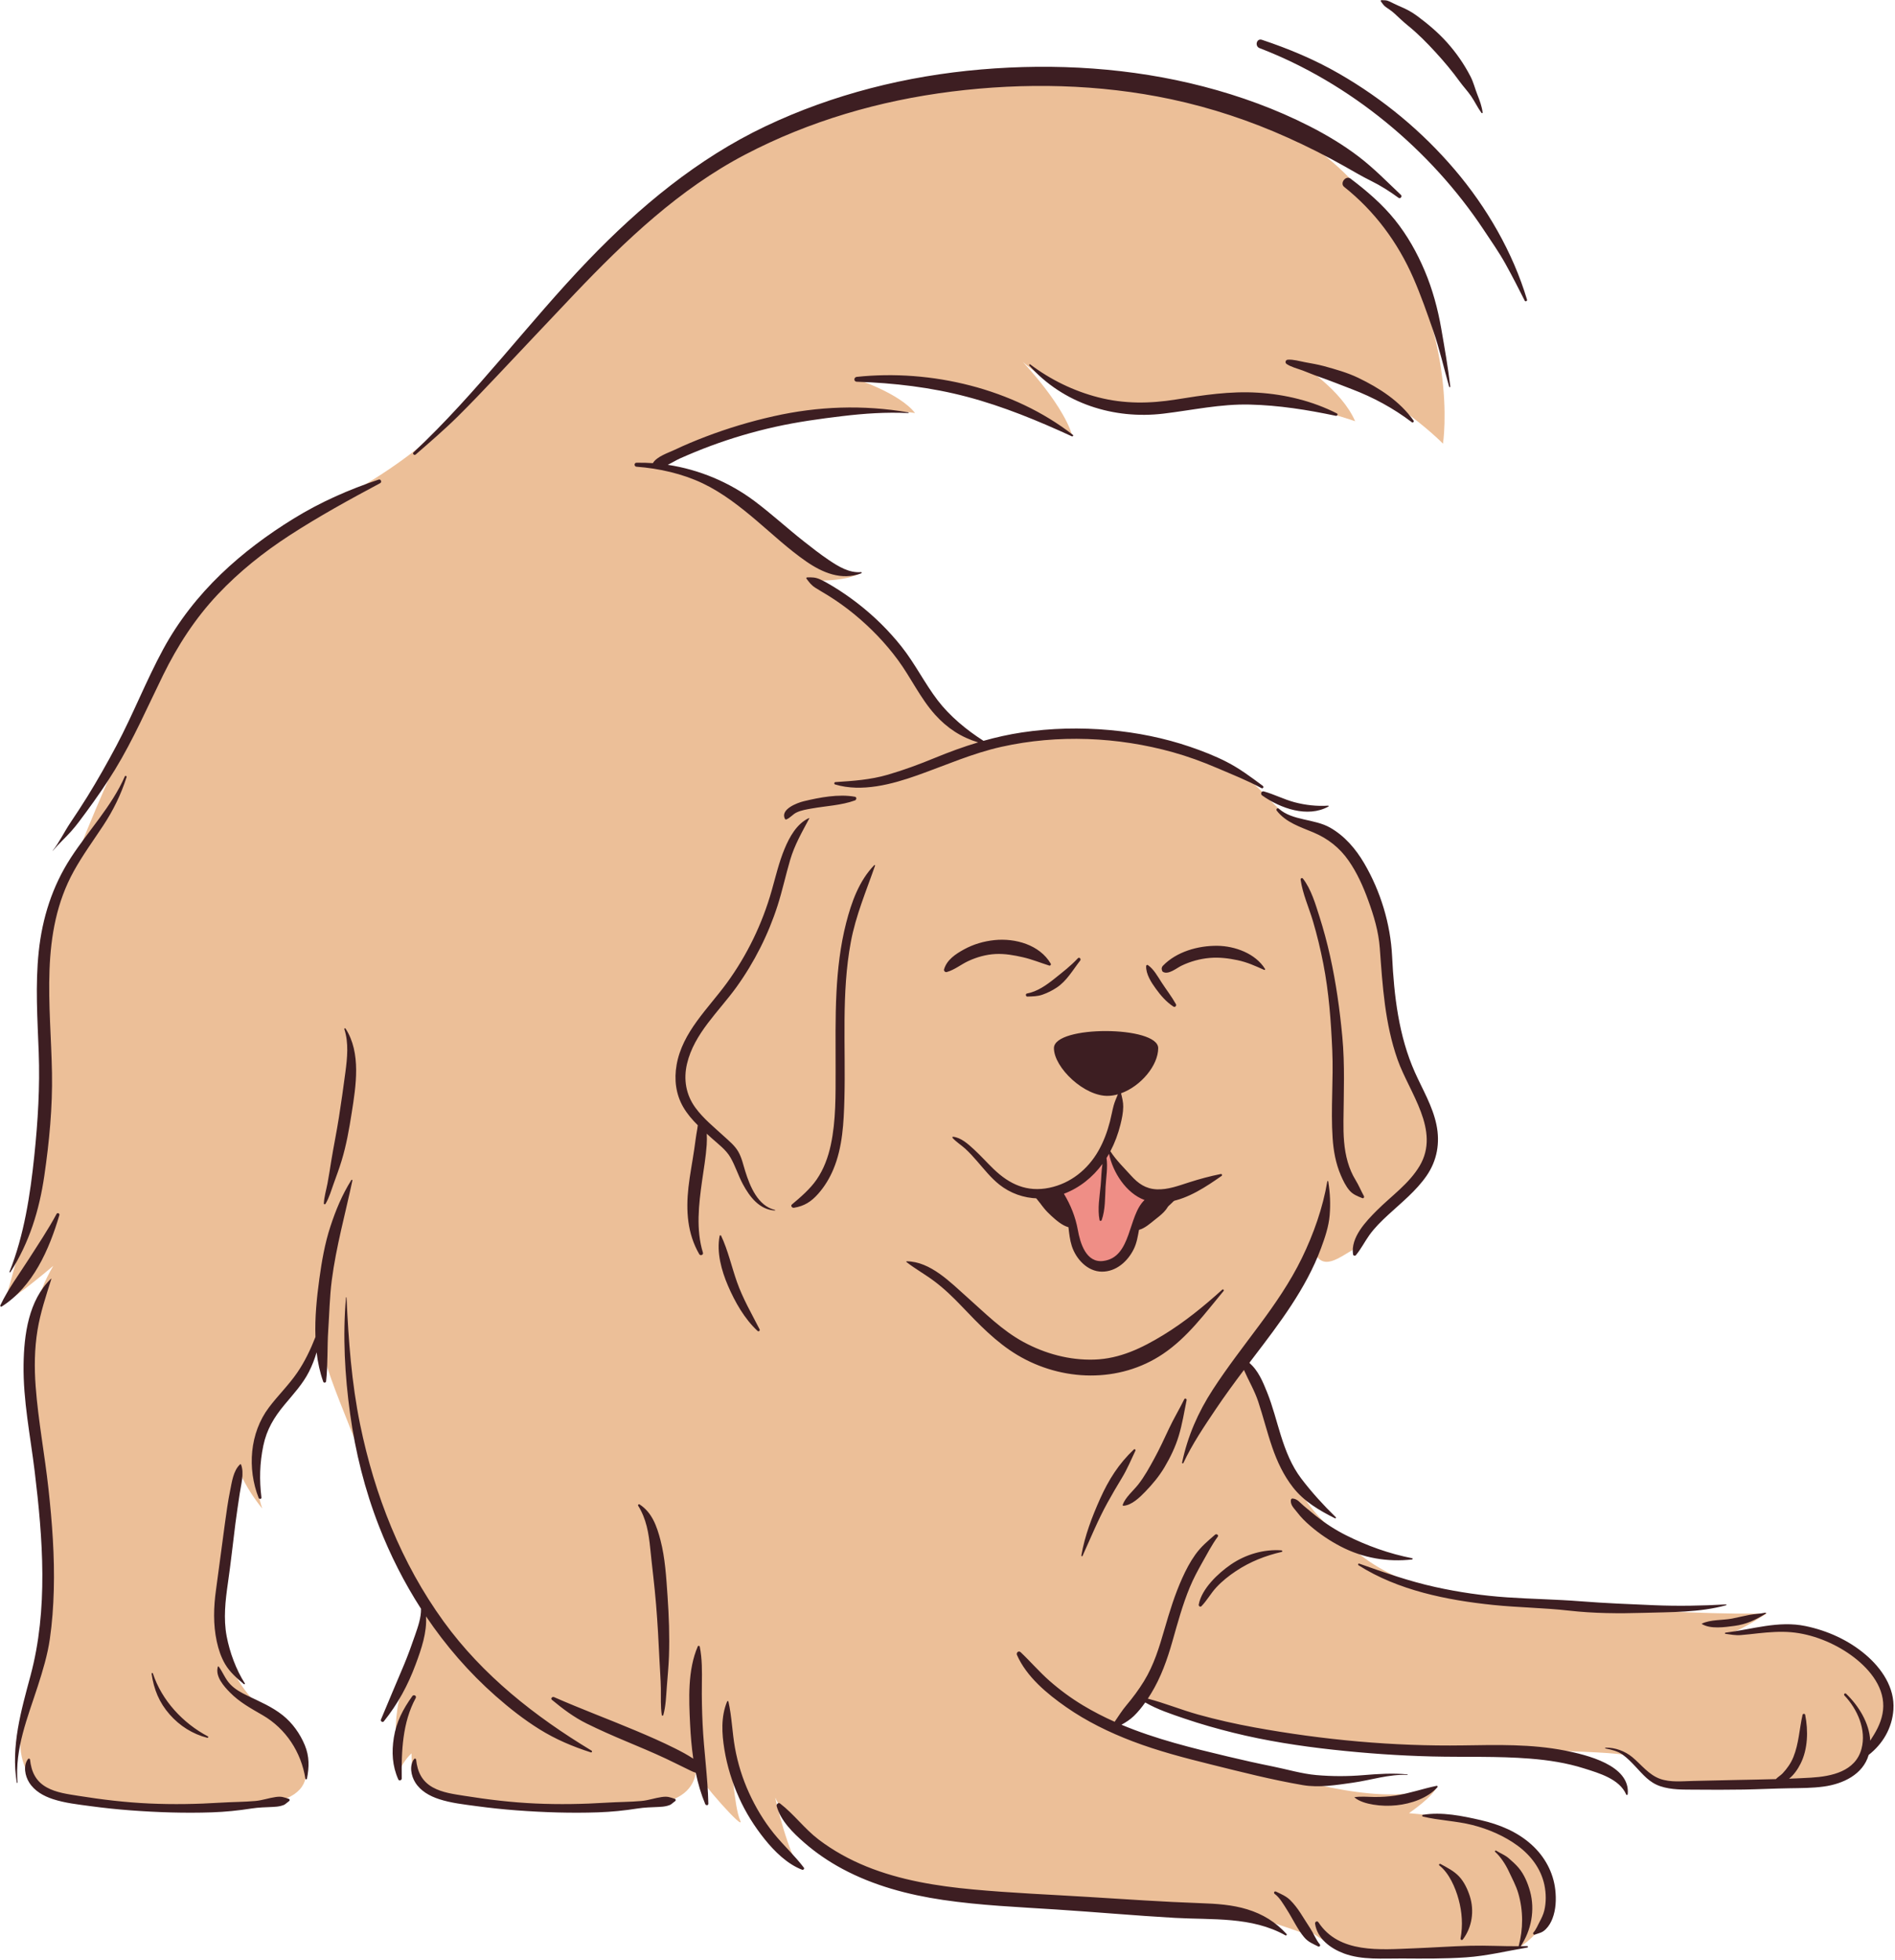 <?xml version="1.0" encoding="UTF-8"?>
<!DOCTYPE svg PUBLIC '-//W3C//DTD SVG 1.0//EN'
          'http://www.w3.org/TR/2001/REC-SVG-20010904/DTD/svg10.dtd'>
<svg height="1501.4" preserveAspectRatio="xMidYMid meet" version="1.0" viewBox="-0.2 -0.1 1451.8 1501.4" width="1451.8" xmlns="http://www.w3.org/2000/svg" xmlns:xlink="http://www.w3.org/1999/xlink" zoomAndPan="magnify"
><g id="change1_1"
  ><path d="M44.16,1375.58c0,0-40.02-9.88-25.76-62.24c14.26-52.36,24.33-90.75,14.72-166.47s-20.62-130.26,7.49-177.45 c0,0-30.65,26.12-37.19,27.46c0,0,25.14-82.53,29.6-133.07s-3.05-77.32,0.01-122.41c3.06-45.08,61.49-171.53,78.02-205.68 s35.42-79.51,93.7-119.78s104.83-49.57,173-129.59s89.52-99.92,132.8-135.26S654.82,63.02,750.6,58.5s230.4,4.58,299.74,97.22 s54.96,183.97,54.96,183.97s-49.19-50.35-108.1-60.2c0,0,30.45,19.01,40.81,43.05c0,0-23.46-8.63-64.09-16.38 c-40.63-7.75-72.26,10.96-117.43,5.67c-45.17-5.29-82.08-42.19-78.95-40.94c0,0,35.32,35.23,43.76,62.59 c0,0-31.52-21.26-65.57-29.76c-34.05-8.5-91.97-15.46-99.58-13.32c0,0,32.97,10.71,44.69,25.86c0,0-82.7-14.86-196.63,39.57 c0,0,33.82,3.49,61.71,25.65s57.9,60.48,93.55,57.07c-11.5,7.17-37.53,6.06-37.53,6.06s42.78,19.57,70.62,60.26 s46.61,62.22,63.17,65.7c0,0,46.57-14.87,91.72-8.69c45.16,6.17,88.69,22.57,103.99,31.68c15.3,9.11,24.31,26.79,42.19,35.51 c17.87,8.72,45.31,6.72,58.17,51.59s9.15,81.76,18.58,115.19s27.44,55.44,25.44,80.59s-54.44,56.3-57.8,79.74 c-11.94,6.29-25.31,18.91-32.06,0.74c0,0-39.79,69.8-51.28,80.54c0,0,4.32,9.48,10.32,26.67c5.99,17.18,18.21,71.53,48.79,100.97 c30.58,29.44,51.47,54.85,152.06,62.29c100.59,7.44,167.46,9.27,187.76,8.07c0,0-18.31,12.16-28.02,15.34c0,0,30.47-2.88,42.59-2.82 c12.13,0.06,43.12-0.24,62.86,26.03c19.74,26.27,19.13,49.58,0,63.36c0,0-8.59,21.75-28.72,26.06s-114.73,3.77-124.45,3.89 c-9.72,0.13-31.66-22.77-31.66-22.77c-7.83-4.11-130.39-5.03-130.39-5.03s-108.49-1.16-155.06-12.72 c-46.57-11.56-87.48-26.16-87.48-26.16l-19.54,23.91c0,0,33.74,11.9,90.75,26.25s117.12,33.24,156.09,17.51 c-2.76,7.7-21.34,20.28-21.34,20.28s49.52,3.88,73.2,14.8c23.68,10.92,38.95,38.54,34.89,57.46c-4.06,18.91-23.83,30.72-23.83,30.72 s-112.45,7.9-122.27,4.63s-35.85-7.97-50.37-32.21c0,0,8.48,11.38,11.5,17.81s-1.43-0.2-1.43-0.2s-41.57-16.23-64.38-17.25 c-22.81-1.02-190.53-13.94-208.54-13.83c-18.02,0.1-88.91-18.47-114.63-47.62c-12.85-10.86-19.71-26.29-19.71-26.29 s10.29,45.5,19.72,54.33c0,0-48.19-42.18-53.67-86.98c0,0,2.52,40.08,7.09,50.08c4.57,10-31.03-30.12-33.95-37.64 c0,0,0.24,17.05-21.64,23.02s-128.49,9.35-160.84-1.66c-32.36-11.01-35.02-14.56-35.32-34.97c0,0-11.55,10.57-8.88,19.34 c0,0-8.78-42.42,2.42-69.93c11.2-27.52,18.43-57.4,15.7-67.76c-2.73-10.36-28.42-40.46-39.24-82.4s-42.75-99.72-39.88-125.89 c0,0-7.49,26.94-24.59,46.44s-31.74,57.61-19.87,92.7c-12.39-15.16-17.35-28.16-17.35-28.16s-21.37,89.66-14.49,123.45 c6.88,33.8,22.22,50.92,37.64,62.79s51.33,54.4,4.87,66.64S44.16,1375.58,44.16,1375.58z" fill="#ECBF98"
  /></g
  ><g id="change2_1"
  ><path d="M847.56,877.92c0,0,10.17,18.07,19.39,29.27c9.22,11.2,35.59,6.95,36.93,6.95s-31.18,36.52-63.21,32.46 s-49.47-32.46-49.47-32.46C823.71,914.14,847.56,877.92,847.56,877.92z" fill="#3D1E22"
  /></g
  ><g id="change3_1"
  ><path d="M816.43,910.05c3.6-1.14,6.67-2.62,9.69-4.94c9.7-7.43,17.21-18.78,22.73-29.58 c0.5,13.82,11.31,24.71,22.14,31.95c2.29,1.53,7.62,3.38,7.99,5.94c0.2,1.34-2.3,5.41-2.75,6.93c-0.76,2.56-1.3,5.19-1.79,7.81 c-0.98,5.3-1.59,10.66-2.69,15.93c-2.15,10.26-7.04,21.07-16.68,25.2c-4.71,2.02-10.08,2.17-15.11,1.15 c-2.97-0.6-5.93-1.63-8.3-3.52c-4.22-3.36-6.01-8.89-7.16-14.16c-2.46-11.35-3.07-23.47-8.52-33.95c-0.78-1.5-3.65-4.74-3.28-6.57 c0.11-0.54,0.27-0.92,0.47-1.18C813.84,910.22,814.96,910.52,816.43,910.05z" fill="#EF8E86"
  /></g
  ><g id="change2_2"
  ><path d="M821.79,332.99c0.66,0.52-0.19,1.37-0.83,1.08c-25.94-11.92-52.5-22.9-80.18-30.23 c-27.65-7.33-56.1-10.63-84.63-11.58c-2.44-0.08-2.33-3.46,0-3.71C713.04,282.49,776.35,297.54,821.79,332.99z M999.65,277.33 c-4.32-0.8-8.82-2.22-13.23-1.94c-1.77,0.11-2.39,2.31-0.9,3.31c3.68,2.44,8.26,3.45,12.37,4.99c4.04,1.52,7.99,3.25,12.07,4.65 c8.49,2.93,16.78,6.3,25.17,9.49c16.76,6.36,32.1,14.67,46.38,25.5c0.73,0.56,1.79-0.53,1.27-1.27 c-10.6-14.96-26.14-24.93-42.36-32.76c-8.32-4.01-17.45-6.55-26.33-8.99C1009.32,279.01,1004.51,278.23,999.65,277.33z M900.68,305.88c-20.15,3.22-39.68,3.44-59.54-1.68c-18.83-4.85-36.55-13.5-52.06-25.21c-0.54-0.4-1.09,0.43-0.68,0.89 c25.86,29.05,64.58,41.4,102.77,36.82c22.18-2.66,43.58-7.48,66.09-6.94c22.33,0.54,44.19,4.02,65.97,8.62 c1.06,0.22,1.85-1.3,0.78-1.84c-18.64-9.5-39.6-14.57-60.41-15.88C942.29,299.31,921.62,302.53,900.68,305.88z M968.25,742.72 c0.44,0.2,1.02-0.23,0.72-0.72c-7.36-11.89-23.16-17.57-36.51-17.71c-14.82-0.16-31.25,4.47-41.73,15.28 c-0.78,0.81-1.16,2.02-0.82,3.12c0.18,0.6,0.29,1.2,0.86,1.55c4.15,2.5,10.52-2.95,14.22-4.73c6.75-3.26,14.29-5.32,21.75-5.94 c7.23-0.6,14.24,0.27,21.29,1.76C955.4,736.89,961.42,739.68,968.25,742.72z M1110.91,296c-1.79-14.95-4.38-29.7-6.96-44.53 c-2.6-14.95-6.66-29.94-12.55-43.91c-5.93-14.07-13.37-27.34-22.95-39.26c-9.67-12.04-21.68-22.3-33.96-31.58 c-3.62-2.73-8.47,3.48-4.89,6.33c23.29,18.51,41.05,42.45,52.96,69.68c5.8,13.26,10.51,26.78,15.25,40.44 c4.87,14.03,8.17,28.66,12.23,42.95C1110.17,296.58,1110.97,296.51,1110.91,296z M1017.54,617.63c0.3-0.17,0.18-0.7-0.18-0.68 c-8.49,0.61-17.63-0.43-25.85-2.63c-8.03-2.14-15.45-6.05-23.44-8.27c-1.94-0.54-2.82,2.02-1.3,3.09 C980.7,619.01,1001.58,626.47,1017.54,617.63z M860.49,1153.17c6.3-0.37,12.45-6.37,16.64-10.7c5.62-5.81,10.67-11.83,14.81-18.8 c4.48-7.55,8.38-15.61,10.9-23.99c2.76-9.16,4.14-18.08,6.04-27.39c0.21-1.01-1.26-1.79-1.77-0.75c-3.75,7.64-8.15,14.9-11.78,22.65 c-3.57,7.61-7.12,15.34-11.16,22.73c-3.73,6.83-7.63,14.02-12.47,20.11c-3.76,4.73-9.72,9.67-11.78,15.38 C859.78,1152.76,860.11,1153.19,860.49,1153.17z M1003.61,1168.56c7.12,6.16,15.06,11.49,23.42,15.83 c16.89,8.76,35.72,12.06,54.59,9.91c0.49-0.06,0.71-0.84,0.13-0.95c-17.58-3.41-34.7-9.55-50.72-17.59 c-8.03-4.03-15.62-8.92-22.66-14.5c-3.32-2.63-6.53-5.42-9.81-8.1c-2.85-2.32-4.65-5.26-8.52-5.55c-0.74-0.06-1.23,0.64-1.29,1.29 c-0.38,3.89,2.64,6.37,4.82,9.25C996.52,1162.06,999.89,1165.35,1003.61,1168.56z M829.13,1191.62 c6.23-13.72,11.8-27.47,19.09-40.71c3.56-6.47,7.31-12.84,11.14-19.15c4.03-6.64,6.98-13.77,10.3-20.77 c0.36-0.77-0.54-1.55-1.2-0.93c-11.55,10.92-19.27,23.12-25.78,37.61c-6.17,13.73-11.9,28.69-14.43,43.58 C828.16,1191.74,828.88,1192.16,829.13,1191.62z M767.2,571.85c43.04-9.56,88.82-7.63,131.22,4.2c11.5,3.21,22.66,7.31,33.63,12 c11.44,4.9,23.25,9.54,34.2,15.48c1.17,0.63,2.04-0.98,1.02-1.74c-9.05-6.73-17.85-13.34-27.96-18.48 c-8.9-4.53-18.31-8.21-27.75-11.43c-19.9-6.79-40.59-10.91-61.52-12.81c-22.4-2.03-45-1.55-67.25,1.8 c-10.05,1.52-19.86,3.71-29.51,6.43c-12.94-8.24-25.84-18.9-35.08-30.98c-10.06-13.16-17.37-28.12-27.7-41.14 c-9.77-12.32-21.01-23.37-33.44-33.01c-6.11-4.74-12.47-9.15-19.09-13.15c-3.16-1.92-6.36-3.76-9.73-5.31 c-3.69-1.7-6.17-1.68-10.11-1.58c-0.41,0.01-0.81,0.52-0.52,0.91c2.26,2.98,3.6,4.94,6.89,7.07c3.1,2.01,6.35,3.78,9.48,5.73 c7.03,4.36,13.78,9.17,20.18,14.42c12.54,10.29,23.99,22.11,33.6,35.19c9.99,13.59,17.1,29.24,28.43,41.84 c9.33,10.38,20.1,17.34,32.98,21.2c-11.2,3.35-22.21,7.38-33.14,11.89c-11.85,4.88-23.79,9.31-36.09,12.89 c-13.28,3.86-26.38,4.75-40.08,5.64c-1.03,0.07-1.28,1.51-0.25,1.82c20.32,6.12,43.64-0.15,62.95-7 C724.12,586.09,744.76,576.83,767.2,571.85z M715.42,981.06c7.68,5.72,14.56,12.4,21.16,19.31c13.05,13.65,26.19,27.47,42.52,37.26 c34.16,20.48,78.22,21.82,111.73-0.79c18.82-12.69,32.06-30.96,46.37-48.15c0.59-0.71-0.32-1.66-1.03-1.03 c-13.93,12.65-29.11,24.97-45.21,34.78c-16.4,9.99-33.23,18.14-52.78,18.77c-18.98,0.61-37.73-4.5-54.36-13.52 c-16.27-8.83-29.2-21.96-42.92-34.14c-12.75-11.31-28.22-27.49-46.44-27.62c-0.26,0-0.46,0.37-0.23,0.55 C701.03,971.75,708.53,975.92,715.42,981.06z M602.18,627.52c2.96-1.1,4.95-3.96,7.88-5.35c3.62-1.72,7.76-2.36,11.66-3.05 c10.89-1.95,22.64-2.39,33.08-6.18c1.22-0.44,1.53-2.52,0-2.8c-12.44-2.3-27.11,0.52-39.27,3.44c-4.92,1.18-18.23,6.17-14.35,13.53 C601.35,627.44,601.83,627.66,602.18,627.52z M1038.52,961.29c3.99-4.73,6.73-10.33,10.38-15.42c4.16-5.81,9.32-10.82,14.56-15.65 c10.22-9.42,21.24-18.19,29.23-29.73c8.13-11.75,10.48-25.32,7.58-39.24c-2.98-14.28-10.59-26.86-16.47-40.03 c-12.46-27.9-15.98-58.64-17.48-88.84c-1.23-24.81-8.78-49.75-21.37-71.27c-6.41-10.95-14.98-21-26.13-27.32 c-12.21-6.92-28.61-5.14-39.31-14.51c-1.08-0.95-2.39,0.45-1.54,1.54c7.13,9.13,17.93,12.36,28.16,16.68 c11,4.65,19.94,11.66,26.8,21.47c6.5,9.29,11.16,19.72,15.02,30.33c4.41,12.09,8.01,24,8.95,36.92 c2.12,28.92,3.87,57.55,13.59,85.18c8.92,25.37,33.12,54.28,16.89,81.52c-8.13,13.65-21.54,22.88-32.6,33.92 c-8.57,8.56-20.4,20.85-18.37,33.9C1036.57,961.64,1037.95,961.96,1038.52,961.29z M506.81,1313.5c0.09,0.62,1.02,0.53,1.17,0 c1.92-6.95,2.14-14.38,2.67-21.53c0.58-7.9,1.39-15.71,1.66-23.65c0.53-15.4-0.03-30.74-1.1-46.11 c-0.99-14.17-1.81-28.92-5.41-42.72c-2.79-10.66-6.43-21.18-16.03-27.38c-0.64-0.42-1.45,0.41-1.05,1.05 c6.28,10.06,8.08,21.05,9.24,32.63c1.45,14.39,3.31,28.74,4.49,43.15c1.16,14.22,1.95,28.5,2.6,42.75 c0.33,7.13,0.94,14.27,1.05,21.39C506.19,1299.88,505.81,1306.77,506.81,1313.5z M579.88,399.04c12.27,10.46,24.22,21.63,37.5,30.82 c12.59,8.72,27.13,14.83,42.22,9.17c0.47-0.18,0.46-1-0.13-0.95c-9.13,0.78-17.34-4.31-24.65-9.22c-6.6-4.43-12.98-9.42-19.22-14.34 c-12.71-10.01-24.62-20.98-37.57-30.7c-19.47-14.61-42.59-24.27-66.63-27.92c3.45-1.68,6.78-3.75,9.32-4.87 c7.78-3.44,15.65-6.71,23.63-9.66c16.07-5.95,32.55-10.81,49.28-14.53c17.04-3.79,34.26-6.17,51.57-8.24 c16.82-2.01,33.51-3.15,50.44-2.32c0.31,0.02,0.39-0.5,0.08-0.55c-34.77-5.92-68.92-4.73-103.31,2.98 c-17.66,3.96-35.05,9.18-51.97,15.63c-7.99,3.05-15.9,6.33-23.61,10.01c-4.72,2.25-13.88,5.11-16.86,10.28 c-4.17-0.29-8.35-0.41-12.53-0.33c-1.99,0.04-1.95,2.92,0,3.06c17.18,1.27,35.08,5.3,50.69,12.72 C553.37,377.33,567.09,388.14,579.88,399.04z M1020.74,871.49c0.65,9.77,2.38,19.45,6.26,28.49c1.74,4.06,3.8,8.36,6.7,11.73 c2.68,3.12,6.16,4.37,9.87,5.87c0.9,0.36,1.58-0.81,1.18-1.54c-2.28-4.15-3.93-8.3-6.43-12.37c-2.63-4.28-4.57-8.91-5.98-13.73 c-2.99-10.24-3.39-20.94-3.29-31.54c0.19-21.51,1.13-42.98-0.87-64.45c-1.94-20.73-4.84-41.51-9.38-61.83 c-2.27-10.16-4.96-20.22-8.12-30.14c-3.1-9.72-6.32-20.88-12.6-29.09c-0.71-0.93-2-0.38-1.84,0.78c1.51,10.8,6.39,21.41,9.47,31.85 c3.14,10.65,5.75,21.46,7.88,32.36c4.32,22.08,5.9,44.1,6.89,66.53C1021.46,826.74,1019.25,849.22,1020.74,871.49z M942.8,1198.15 c-9.67,6.63-22.42,18.57-24.62,30.68c-0.21,1.16,1.16,2.17,2.09,1.22c4.26-4.37,7.22-9.92,11.41-14.41 c4.48-4.81,9.57-8.84,15.03-12.47c10.76-7.16,22.53-11.8,35.05-14.67c0.7-0.16,0.49-1.14-0.16-1.19 C967.96,1186.31,954.02,1190.46,942.8,1198.15z M1022.54,1162.76c0.51,0.26,1.08-0.39,0.64-0.82c-9.43-9.21-18.43-19.05-26.42-29.56 c-7.51-9.88-12.01-21.39-15.69-33.13c-3.45-11-6.2-22.24-10.5-32.96c-3.2-7.98-6.92-17-13.66-22.55c1.07-1.41,2.15-2.83,3.23-4.24 c19.83-25.99,40.23-52.59,51.71-83.54c2.99-8.05,5.94-16.72,6.64-25.31c0.72-8.89,0.34-17.17-1.11-25.96c-0.06-0.35-0.64-0.35-0.7,0 c-3.35,20.1-10.59,40.52-19.5,58.81c-8.94,18.35-20.55,35.15-32.69,51.49c-12.08,16.25-24.52,32.25-35.55,49.25 c-11.3,17.39-19.21,35.52-23.52,55.84c-0.12,0.55,0.69,0.97,0.96,0.4c6.82-14.55,15.93-28.04,24.88-41.34 c6.88-10.22,14.14-20.14,21.55-29.97c3.55,8.1,8.16,15.8,10.97,24.3c3.81,11.52,6.72,23.33,10.67,34.8 c3.82,11.11,8.76,21.63,16.03,30.92C998.82,1149.83,1010.6,1156.78,1022.54,1162.76z M670.2,662.86c0.12-0.35-0.36-0.6-0.61-0.35 c-11.66,11.98-17.47,28.41-21.55,44.32c-4.44,17.33-6.49,35.25-7.41,53.08c-1.01,19.71-0.62,39.46-0.65,59.19 c-0.03,19.11,0.35,38.91-3.69,57.69c-2.04,9.46-5.37,18.6-10.9,26.6c-4.96,7.18-12.2,13.4-18.85,18.98 c-1.3,1.09,0.16,2.77,1.49,2.56c8-1.27,13.32-4.72,18.66-10.77c4.9-5.55,8.75-11.92,11.6-18.75c7.08-16.96,7.94-35.84,8.43-53.98 c1.07-40.01-2.46-80.51,4.93-120.11C655.47,700.89,663.45,682.36,670.2,662.86z M786.93,763.19c4.23-0.19,7.58-0.08,11.63-1.51 c3.79-1.34,7.46-3.17,10.81-5.39c7.71-5.09,12.39-13.55,17.97-20.67c0.97-1.23-0.65-2.98-1.77-1.77 c-5.44,5.87-11.62,10.56-17.83,15.55c-6.06,4.87-13.33,10.02-21.14,11.41C785.27,761.05,785.58,763.25,786.93,763.19z M761.68,719.93c-8.11,0.84-16.08,3.15-23.26,7.08c-6.42,3.51-13.22,7.97-15.34,15.29c-0.36,1.24,0.85,2.43,2.08,2.08 c6.03-1.7,10.77-5.75,16.41-8.38c6.58-3.06,13.73-5.07,21-5.42c7.13-0.34,14.06,0.9,20.98,2.49c6.95,1.6,13.33,4.23,20.1,6.37 c0.85,0.27,1.57-0.74,1.14-1.48C796.29,723.46,777.47,718.28,761.68,719.93z M1099.35,1215.39c-19.97-4.41-39.02-11.09-58.25-17.92 c-0.76-0.27-1.16,0.85-0.53,1.25c30.27,19.27,67.92,26.78,103.11,30.41c19.34,1.99,38.78,2.16,58.12,4.34 c19.28,2.17,38.08,2.29,57.44,1.71c21.11-0.63,42.5-0.21,62.98-5.82c0.34-0.09,0.29-0.65-0.09-0.63 c-18.39,1.03-36.84,1.38-55.28,0.6c-18.69-0.79-37.49-1.54-56.15-3.01c-18.73-1.48-37.46-1.72-56.19-3 C1135.94,1222.06,1117.53,1219.4,1099.35,1215.39z M1303.64,1243.72c6.65,4.07,17.49,2.43,24.85,1.46 c9.48-1.25,16.04-4.51,24.06-9.38c0.4-0.24,0.13-0.83-0.31-0.74c-4.02,0.87-8.32,0.96-12.39,1.72c-4.41,0.82-8.76,1.97-13.16,2.8 c-7.23,1.37-16.4,0.64-23.05,3.86C1303.52,1243.5,1303.54,1243.66,1303.64,1243.72z M1061.61,5.35c2.19,1.54,4.49,3.02,6.46,4.84 c3.51,3.23,6.7,6.34,10.46,9.38c7.61,6.15,14.5,13.15,21.1,20.36c6.49,7.08,12.77,14.54,18.39,22.32c2.79,3.87,6.17,7.41,8.84,11.32 c2.84,4.16,4.94,8.72,7.93,12.79c0.24,0.33,0.97,0.29,0.9-0.24c-0.63-4.79-2.22-9.14-4.01-13.63c-1.89-4.74-2.95-9.49-5.33-14.08 c-4.9-9.46-10.86-18.06-17.96-25.99c-6.86-7.66-14.71-14.23-22.96-20.36c-4.64-3.44-8.76-5.43-14.01-7.65 c-2.46-1.04-4.82-2.35-7.26-3.45c-2.45-1.11-3.21-0.75-5.98-0.96c-0.58-0.04-0.72,0.67-0.43,1.03 C1059.34,2.99,1059.61,3.94,1061.61,5.35z M898.83,770.88c1.19,0.77,2.52-0.73,1.88-1.88c-3.25-5.82-7.37-11.08-11-16.67 c-2.95-4.53-5.98-10.16-10.49-13.28c-0.58-0.4-1.31,0.14-1.33,0.77c-0.25,6.1,3.95,12.59,7.4,17.32 C889.14,762.45,893.29,767.26,898.83,770.88z M729.58,871.42c-0.27-0.3-0.11-0.95,0.37-0.89c6.18,0.68,11.44,5.52,15.87,9.56 c5.3,4.84,10.05,10.22,15.22,15.19c12.23,11.77,25.63,17.89,42.73,14.33c16.23-3.38,29.39-13.99,37.53-28.25 c3.99-7,6.81-14.62,8.83-22.4c1.06-4.11,1.77-8.29,2.88-12.39c0.82-2.99,2.09-5.71,3.22-8.52c-2.29,0.65-4.62,1.05-6.93,1.16 c-18.61,0.89-42.06-21.73-42.06-36.53c0-17.67,79.88-17.23,79.88,0c0,13.24-13.28,29.09-28.46,34.58c0.82,3.42,1.71,6.66,1.67,10.31 c-0.06,4.63-1.01,9.15-2.12,13.63c-1.76,7.07-4.32,13.98-7.71,20.44c4.21,6.67,10.53,12.78,15.79,18.62 c5.52,6.13,11.25,10.17,19.74,10.55c8.53,0.38,16.84-2.82,24.84-5.37c8.1-2.59,15.88-4.69,24.18-6.36c0.92-0.18,1.37,0.95,0.62,1.47 c-11.69,8.18-25.4,17.36-40,19.77c-0.48,5.96-7.13,10.6-11.42,14.04c-2.95,2.36-7.47,6.4-11.82,7.47c-0.95,4.99-1.67,9.91-3.95,14.6 c-4.59,9.44-13.43,17.47-24.47,17.44c-11.11-0.04-19.91-9.75-23.1-19.7c-1.47-4.57-1.98-9.48-2.55-14.34 c-4.95-1.34-9.63-5.55-13.13-8.72c-4.06-3.67-8.04-8.24-10.42-13.35c-10.59-0.27-20.95-3.85-29.44-10.61 c-6.46-5.15-11.61-11.73-17.01-17.92c-2.88-3.3-5.82-6.57-9.06-9.53C736.13,876.83,732.44,874.58,729.58,871.42z M877.7,919.35 c-1.11,5.9-2.81,11.63-4.21,17.48c2.85-1.94,5.68-3.94,8.33-6.13c3.54-2.92,6.63-7.59,10.69-9.99c-3.74,0.36-7.54,0.24-11.36-0.47 C879.97,920.02,878.83,919.72,877.7,919.35z M814.88,914.21c5.21,8.65,8.88,17.76,10.68,27.76c1.78,9.9,6.28,25.41,19.52,23.7 c21.83-2.82,18.7-34.6,31.58-46.68c-14.14-5.19-24.36-21.34-27.22-35.44c-0.36,0.65-0.72,1.29-1.1,1.93 c-0.26,0.44-0.54,0.87-0.81,1.3c1.07,7.12-0.35,15.13-0.73,22.09c-0.45,8.36-0.14,17.52-2.97,25.5c-0.26,0.72-1.46,0.88-1.63,0 c-1.69-8.61,0.04-17.94,0.85-26.6c0.48-5.17,0.49-10.98,1.38-16.42C836.9,901.59,826.81,909.71,814.88,914.21z M797.13,917.75 c3.61,3.84,7.08,7.71,11.34,11c2.7,2.08,6.08,3.66,9.13,5.55c-0.09-0.55-0.17-1.11-0.27-1.66c-1.11-6.01-2.64-11.87-4.65-17.62 c-0.94,0.31-1.89,0.61-2.85,0.88C805.65,917.05,801.38,917.66,797.13,917.75z M580.17,1019.25c0.85,0.79,2.1-0.2,1.58-1.22 c-6.12-12.02-12.86-23.52-17.37-36.33c-4.11-11.66-6.87-24.27-12.14-35.4c-0.22-0.46-1.01-0.35-1.11,0.14 c-2.48,12.56,1.41,26.61,6.37,38.16C562.87,997.08,570.11,1009.9,580.17,1019.25z M592.56,1404.04 c-7.61-9.44-13.86-19.93-18.9-30.95c-5.04-11.01-8.65-22.66-10.79-34.57c-2.12-11.76-2.37-23.76-5.01-35.42 c-0.13-0.56-0.83-0.43-1.01,0c-4.83,11.7-4.07,24.49-2.07,36.76c2.07,12.68,5.92,25.03,11.15,36.76 c5.11,11.45,11.86,22.14,19.7,31.92c7.44,9.28,17.44,19.19,28.82,23.43c0.85,0.31,1.8-0.85,1.23-1.6 C608.68,1421.11,599.86,1413.1,592.56,1404.04z M955.43,1462.29c-11.61-3.58-23.71-4.33-35.8-4.75c-28.63-1.01-57.2-3-85.8-4.76 c-29.51-1.82-59.11-3.02-88.55-5.75c-27.75-2.57-55.72-7.06-81.68-17.59c-12.99-5.27-25.5-12.16-36.66-20.66 c-10.81-8.24-18.83-19.38-29.5-27.59c-1.29-0.99-2.97,0.64-2.61,2c3.04,11.27,12.6,20.55,21.17,28.02 c8.9,7.76,18.73,14.45,29.13,20.03c23.91,12.84,50.32,19.85,77.05,23.8c28.78,4.26,57.97,5.47,86.97,7.35 c30.28,1.96,60.53,4.69,90.81,6.41c28.57,1.62,58.73-1.14,84.65,13.38c0.69,0.38,1.36-0.51,0.83-1.08 C977.02,1471.98,967.39,1465.97,955.43,1462.29z M559.39,886.35c3.78,6.54,5.97,13.86,9.53,20.49c5.21,9.69,12.65,19.53,24.5,20.2 c0.27,0.02,0.33-0.41,0.06-0.48c-13.02-3.01-19.08-18.02-22.69-29.48c-1.61-5.11-2.72-10.6-5.46-15.27 c-2.66-4.54-6.76-7.85-10.58-11.37c-7.61-7-16.03-13.72-22.17-22.12c-7.27-9.95-9.25-21.7-6.45-33.64 c5.45-23.28,24.44-40.07,37.93-58.82c13.65-18.98,24.33-40.16,31.48-62.42c3.69-11.52,6.21-23.37,9.63-34.96 c3.41-11.56,9.05-21.21,14.63-31.73c0.1-0.19-0.1-0.36-0.28-0.28c-9.32,4.35-14.86,14.42-18.66,23.58 c-4.3,10.37-6.81,21.24-9.87,32.01c-7.2,25.36-18.77,49.34-34.3,70.65c-14.41,19.76-34.07,37.55-38.52,62.73 c-1.97,11.15-0.67,22.45,5.06,32.34c3.02,5.21,6.93,9.73,11.17,13.96c-0.14,1.02-0.25,2.04-0.42,2.97 c-0.93,5.02-1.54,10.12-2.27,15.17c-1.42,9.86-3.39,19.64-4.49,29.55c-1.97,17.74-0.84,35.32,8.31,51.07 c0.86,1.48,3.32,0.51,2.8-1.18c-5.44-17.7-3.19-36.91-0.66-54.94c1.29-9.17,2.93-18.43,3.55-27.68c0.19-2.9,0.19-5.7,0.04-8.5 c1.25,1.14,2.5,2.26,3.74,3.39C549.99,876.11,556,880.47,559.39,886.35z M318.27,1300.46c0.93-1.72-1.47-3.05-2.58-1.51 c-7.08,9.89-12.25,19.63-14.17,31.79c-1.76,11.16-1.2,21.66,3.43,32.06c0.59,1.32,2.65,0.61,2.63-0.71 C307.29,1341.3,308.09,1319.2,318.27,1300.46z M1003.69,1476.96c-2.61-3.95-5.04-8.02-7.64-11.98c-2.26-3.44-4.87-6.88-7.8-9.78 c-3.1-3.07-7.04-4.67-10.9-6.53c-1.19-0.57-2.05,0.97-1.02,1.74c3.89,2.89,6.6,7.73,9.15,11.73c2.39,3.73,4.5,7.66,6.73,11.49 c2.01,3.44,4.12,6.92,6.7,9.97c3.24,3.83,6.5,4.88,10.72,7.08c1.08,0.56,2.04-0.74,1.27-1.65 C1008.03,1485.65,1006.16,1480.7,1003.69,1476.96z M537.52,1289.69c0.13-9.67,0.28-19.16-1.63-28.69c-0.13-0.64-1.2-0.83-1.47-0.19 c-7.87,18.1-6.87,40.26-5.92,59.62c0.43,8.75,1.15,17.64,2.44,26.45c-0.04-0.03-0.08-0.05-0.12-0.08c-4.41-2.93-9.08-5.4-13.81-7.77 c-9.89-4.96-20.02-9.37-30.22-13.66c-20.75-8.73-41.95-16.61-62.54-25.66c-1.25-0.55-2.88,1.04-1.61,2.09 c8.33,6.91,16.8,13.3,26.54,18.12c9.93,4.91,20.02,9.35,30.23,13.63c10.29,4.32,20.6,8.61,30.7,13.35c5.1,2.39,10.1,4.97,15.18,7.39 c2.43,1.16,4.94,2.58,7.55,3.36c1.71,8.23,4.04,16.3,7.26,24c0.49,1.16,2.41,1.16,2.38-0.32c-0.44-20.33-3.43-40.59-4.39-60.91 C537.6,1310.2,537.38,1299.93,537.52,1289.69z M516.82,1377.64c-4.09-1.33-5.53-2.03-10.07-1.4c-5.28,0.74-10.19,2.55-15.56,3.03 c-8.82,0.79-17.76,0.72-26.62,1.29c-18.13,1.15-36.35,1.45-54.51,0.64c-18.23-0.81-36.43-3-54.45-5.88 c-8.11-1.3-16.85-2.39-24.15-6.42c-8.51-4.7-11.85-12.05-12.86-21.28c-0.09-0.86-1.06-1.12-1.58-0.43 c-3.81,5.06-2.24,12.86,0.9,17.88c4.1,6.56,11,10.41,18.18,12.76c9.2,3.02,19.24,4.1,28.79,5.39c10.21,1.38,20.46,2.46,30.73,3.23 c20.72,1.55,41.5,2.23,62.27,1.53c10.32-0.35,20.17-1.36,30.35-2.95c5.43-0.85,10.73-0.94,16.2-1.19c2.26-0.1,4.27-0.26,6.46-0.82 c3.38-0.87,3.14-1.47,6.14-3.63C517.73,1378.92,517.65,1377.91,516.82,1377.64z M1198.88,1340.69c-25.77-5.11-52.06-4.38-78.19-3.99 c-53.41,0.8-107.4-4.22-159.91-13.8c-14.49-2.64-28.87-5.87-43.05-9.82c-12.93-3.6-25.58-8.8-38.57-12.18 c0.84-1.27,1.65-2.54,2.42-3.8c7.7-12.58,12.49-26.21,16.5-40.32c3.93-13.84,7.71-27.81,13.23-41.12 c2.71-6.53,6.01-12.72,9.48-18.87c3.71-6.57,7.51-13.89,11.97-19.94c0.92-1.24-0.99-2.46-2.03-1.56 c-5.68,4.93-10.74,9.09-15.18,15.3c-3.98,5.57-7.15,11.65-9.97,17.88c-5.68,12.56-9.73,25.73-13.56,38.95 c-4.08,14.06-8.09,27.55-15.82,40.13c-3.97,6.46-8.5,12.55-13.38,18.35c-3.37,4-6.12,8.41-9.07,12.71 c-8.32-3.71-16.46-7.88-24.34-12.63c-9.12-5.5-17.65-11.77-25.64-18.8c-7.79-6.86-14.51-14.75-22.05-21.86 c-1.55-1.46-3.57,0.37-2.79,2.15c7.36,16.69,22.99,29.64,37.63,39.86c15.69,10.95,33.02,19.4,50.87,26.21 c19.51,7.44,39.66,12.68,59.9,17.71c23.3,5.79,46.93,11.83,70.6,15.87c12.48,2.13,25.67-0.08,38.1-1.82 c13.9-1.94,27.93-6.68,42.07-5.99c0.26,0.01,0.25-0.38,0-0.4c-11.36-1.12-22.49-0.37-33.84,0.57c-11.95,1-23.92,1-35.87-0.04 c-11.31-0.98-22.57-4.43-33.7-6.65c-11.4-2.28-22.74-4.84-34.05-7.53c-27.62-6.56-55.49-13.39-81.66-24.38 c3.45-1.9,6.76-4.05,9.51-6.71c3.16-3.06,6.07-6.65,8.7-10.36c9.35,5.43,20.03,8.92,30.17,12.37c12.28,4.18,24.78,7.72,37.37,10.84 c25.08,6.21,50.59,10.15,76.26,12.97c25.16,2.76,50.54,4.56,75.85,5.18c25.07,0.62,50.17-0.34,75.19,1.66 c14.06,1.12,27.97,3.24,41.45,7.52c11.36,3.6,27.08,8.01,32.22,20.04c0.26,0.61,1.08,0.21,1.13-0.31 C1248.98,1351.77,1214.96,1343.88,1198.88,1340.69z M964.8,36.77c69.15,26.53,130.91,77.63,171.75,139.23 c5.69,8.58,11.69,17.1,16.68,26.1c5.12,9.23,9.94,18.66,14.69,28.08c0.49,0.98,2.08,0.3,1.77-0.75 c-10.88-36.28-30.83-70.71-55.31-99.48c-25.17-29.58-55.02-54.24-88.67-73.63c-18.88-10.88-38.52-19.05-59.15-25.94 C962.47,29.03,960.9,35.27,964.8,36.77z M1428.97,1267.12c-13.11-11.12-29.19-18.34-45.97-21.83c-20.67-4.3-40.87,2.56-61.27,5.07 c-0.44,0.05-0.66,0.8-0.12,0.87c4.04,0.55,7.68,1.29,11.77,0.99c4.53-0.33,9.02-0.92,13.53-1.39c8.2-0.86,16.7-1.52,24.93-0.83 c16.19,1.35,33.04,8.19,46.16,17.64c12.52,9.02,24.81,22.72,24.61,39.06c-0.1,7.9-3.13,15.26-7.2,21.91 c-0.91,1.48-1.84,2.97-2.79,4.46c-0.69-13.6-8.95-26.8-18.47-35.93c-0.86-0.83-2.14,0.45-1.31,1.31 c9.97,10.48,16.97,26.25,13.09,40.86c-4.6,17.35-23.02,21.16-38.65,22.09c-5.6,0.33-11.22,0.59-16.84,0.8 c3.78-2.97,6.69-7.3,8.81-11.5c5.65-11.19,5.94-25.31,3.54-37.42c-0.2-1.02-1.8-0.98-2.02,0c-2.47,10.86-2.79,21.87-7.02,32.35 c-1.9,4.7-4.78,8.79-8.23,12.47c-1.43,1.52-3.68,2.8-5.2,4.43c-10.12,0.29-20.25,0.46-30.33,0.66c-10.97,0.22-21.94,0.48-32.91,0.73 c-8.27,0.19-17.44,1.24-25.37-1.57c-8.82-3.12-14.37-10.86-21.33-16.62c-5.65-4.68-13.24-7.48-20.59-7.29 c-0.31,0.01-0.4,0.48-0.08,0.55c4.6,1.01,9.26,1.99,13.18,4.77c3.56,2.53,6.74,5.82,9.72,8.99c5.91,6.27,10.73,12.39,19.18,15.22 c8.54,2.86,17.54,2.56,26.42,2.63c12.49,0.1,24.96,0.15,37.45-0.07c11.54-0.21,23.06-0.8,34.6-0.99c8.92-0.15,17.84-0.1,26.7-1.31 c14.72-2,30.09-9.19,34.47-24.24c10.74-8.37,17.97-20.48,18.95-34.68C1451.55,1292.44,1441.31,1277.58,1428.97,1267.12z M1120.55,1485.28c7.08-9.39,8.87-21.83,5.33-33.02c-1.68-5.31-4.38-11.08-8.25-15.19c-4.02-4.27-9.25-6.82-14.25-9.58 c-0.69-0.38-1.55,0.62-0.88,1.14c7.49,5.82,12.34,17.04,14.77,26c2.65,9.76,3.35,19.92,1.5,29.9 C1118.58,1485.65,1119.89,1486.16,1120.55,1485.28z M1069.86,1382.55c10.86-1.13,23.68-5.39,31.18-13.8 c0.44-0.49,0.01-1.21-0.63-1.08c-10.59,2.15-20.77,5.83-31.55,7.46c-5.38,0.81-10.83,1.12-16.26,1.08 c-4.94-0.04-10.26-0.64-15.13,0.18c-0.06,0.01-0.08,0.1-0.04,0.13c3.85,3.21,9.52,4.73,14.37,5.53 C1057.74,1383.05,1063.88,1383.18,1069.86,1382.55z M1172.01,1448.49c-1.73-6.27-4.51-13-8.75-18.01c-2.2-2.61-5.07-5.18-7.66-7.41 c-2.84-2.45-6.45-3.77-9.59-5.77c-0.57-0.37-1.25,0.49-0.73,0.95c4.12,3.69,8.04,9.72,10.35,14.7c2.62,5.67,5.63,11.05,7.38,17.1 c3.87,13.44,3.8,27.06,0.27,40.46c-12.33,0.08-24.61-0.67-36.97-0.36c-14.55,0.37-29.1,1.45-43.64,1.99 c-25.31,0.95-56.96,4.17-72.78-19.94c-0.92-1.41-2.81-0.46-2.58,1.09c1.69,11.45,11.8,18.91,22.07,22.75 c13.89,5.19,29.8,3.76,44.33,3.86c16.42,0.11,32.85,0.26,49.25-0.86c15.94-1.08,31.34-4.91,47.03-7.54 c0.63-0.11,0.48-1.13-0.15-1.11c-1.68,0.06-3.36,0.09-5.03,0.11C1172.97,1478.38,1175.93,1462.66,1172.01,1448.49z M1173.16,1412.73 c-10.97-9.91-24.58-15.49-38.82-18.77c-14.06-3.24-30.06-6.53-44.46-4.08c-0.68,0.12-0.63,1.17,0,1.32 c12.41,3.01,25.37,3.3,37.83,6.44c12.34,3.11,24.75,8.44,35,16.04c9.98,7.4,17.66,17.55,20.27,29.84 c1.34,6.31,1.46,13.36-0.07,19.65c-0.73,3.02-2.08,5.83-3.54,8.56c-1.33,2.49-2.85,6.17-4.75,8.24c-0.63,0.68-0.03,2.06,0.98,1.68 c3.59-1.33,5.62-1.37,8.46-4.19c2.32-2.31,3.92-5.07,5.1-8.11c2.67-6.89,2.99-14.79,2.17-22.08 C1189.82,1433.84,1183.16,1421.75,1173.16,1412.73z M180.13,1166.93c0.98-7.73,2.19-15.42,3.32-23.12 c0.99-6.76,3.58-15.51,1.06-22.12c-0.13-0.34-0.52-0.48-0.81-0.21c-5.2,4.78-6.27,13.64-7.62,20.22 c-1.71,8.35-2.84,16.84-4.01,25.27c-2.34,16.82-4.41,33.67-6.77,50.48c-1.85,13.16-2.26,26.57,0.56,39.63 c1.3,6.01,3.26,11.99,6.38,17.32c3.63,6.21,8.94,10.75,14.36,15.35c0.39,0.33,1.08-0.09,0.76-0.59 c-6.67-10.36-11.6-23.86-13.9-35.99c-2.59-13.65-1-27.32,0.96-40.92C176.6,1197.17,178.22,1182.03,180.13,1166.93z M259.5,855.37 c-1.76,11.21-4.06,22.32-5.9,33.52c-0.95,5.79-1.78,11.63-2.9,17.39c-0.98,5.09-2.52,10.14-2.81,15.33c-0.04,0.7,0.94,0.9,1.28,0.35 c2.87-4.78,4.37-10.29,6.26-15.51c2.12-5.87,4.28-11.66,6.1-17.64c3.61-11.85,5.77-24.18,7.69-36.4 c3.29-20.87,7.39-46.06-4.66-64.71c-0.31-0.48-1.15-0.19-0.96,0.4c3.46,10.56,2.24,22.18,0.81,33 C262.9,832.54,261.29,843.95,259.5,855.37z M7.74,974.28c14.53-22.59,22.18-47.52,26.03-73.96c3.78-25.99,6.32-52.33,5.85-78.61 c-0.92-52.04-9.68-106.98,16.75-154.66c6.69-12.07,14.85-23.26,22.45-34.76c7.77-11.77,13.66-23.8,17.96-37.22 c0.25-0.77-0.99-1.32-1.33-0.56c-9.96,22.83-28.01,41.7-41.46,62.45c-14.14,21.83-21.79,45.99-24.52,71.77 c-2.71,25.66-0.97,51.44-0.01,77.14c0.99,26.61-0.62,52.69-3.37,79.16c-3.11,29.9-7.82,60.94-19.02,88.97 C6.92,974.39,7.53,974.61,7.74,974.28z M40.15,651.66c4.37-5.27,9.41-9.75,13.98-14.85c4.25-4.73,7.99-9.93,11.76-15.05 c7.71-10.48,15.19-21.23,21.97-32.34c14.21-23.27,24.96-48.17,36.96-72.58c11.11-22.61,24.64-43.48,41.96-61.83 c16.3-17.27,34.96-32.15,54.85-45.06c22.32-14.48,46-27.49,69.46-40.01c1.47-0.79,0.47-3.27-1.15-2.73 c-22.99,7.73-44.55,17.18-65.24,29.92c-19.86,12.23-38.74,26.26-55.57,42.44c-17.55,16.88-32.71,36.19-44.33,57.61 c-13.05,24.06-22.96,49.68-35.82,73.86c-7.07,13.29-14.49,26.44-22.42,39.24c-4.14,6.69-8.48,13.24-12.86,19.77 c-4.75,7.09-8.37,14.81-13.62,21.55C40.05,651.64,40.11,651.7,40.15,651.66z M45.29,930.53c0.37-1.26-1.5-2.08-2.14-0.9 c-6.44,12.01-14.25,23.59-21.6,35.08c-7.38,11.54-15.58,22.52-21.48,34.91c-0.29,0.61,0.33,1.41,0.99,0.99 C25.13,985.34,37.56,956.78,45.29,930.53z M318.28,348c11.04-9.6,22.05-19.04,32.46-29.34c10.14-10.03,19.95-20.38,29.76-30.74 c19.85-20.94,39.56-42.03,59.47-62.93c38.97-40.9,80.32-80.34,130.78-106.72c49.22-25.73,102.96-41.32,157.98-48.22 c55.73-6.99,113.28-5.86,168.29,5.86c30.96,6.59,60.96,16.61,89.81,29.61c14.65,6.6,29.06,13.87,43.06,21.76 c6.68,3.76,13.36,7.74,20.24,11.13c7.62,3.75,14.29,8.04,21.19,13.05c1.34,0.97,2.94-1.16,1.76-2.28 c-10.54-9.95-20.69-20.4-32.22-29.21c-11.69-8.94-24.59-16.66-37.68-23.34c-25.84-13.19-53.31-23.17-81.37-30.46 c-55.4-14.38-113.55-17.93-170.49-13.06c-56.99,4.87-113.32,18.94-165.06,43.51c-51.92,24.66-96.45,61.7-136.03,102.91 c-45.83,47.71-85.19,101.54-133.59,146.82C315.52,347.39,317.15,348.98,318.28,348z M221.03,1377.64c-4.09-1.33-5.53-2.03-10.07-1.4 c-5.28,0.74-10.19,2.55-15.56,3.03c-8.82,0.79-17.76,0.72-26.62,1.29c-18.13,1.15-36.35,1.45-54.51,0.64 c-18.23-0.81-36.43-3-54.45-5.88c-8.11-1.3-16.85-2.39-24.15-6.42c-8.51-4.7-11.85-12.05-12.86-21.28 c-0.09-0.86-1.06-1.12-1.58-0.43c-3.81,5.06-2.24,12.86,0.9,17.88c4.1,6.56,11,10.41,18.18,12.76c9.2,3.02,19.24,4.1,28.79,5.39 c10.21,1.38,20.46,2.46,30.73,3.23c20.72,1.55,41.5,2.23,62.27,1.53c10.32-0.35,20.17-1.36,30.35-2.95 c5.43-0.85,10.73-0.94,16.2-1.19c2.26-0.1,4.27-0.26,6.46-0.82c3.38-0.87,3.14-1.47,6.14-3.63 C221.94,1378.92,221.86,1377.91,221.03,1377.64z M216.43,1313.63c-8.07-6.46-17.66-10.49-26.9-14.93 c-4.82-2.32-9.66-4.93-13.37-8.85c-3.86-4.08-5.56-9.14-8.8-13.51c-0.18-0.24-0.57-0.23-0.66,0.09c-2.17,7.4,4.52,14.9,9.28,19.74 c7.34,7.47,16.02,12.18,25.01,17.38c17.81,10.32,29.57,28.27,32.79,48.71c0.09,0.59,1.06,0.57,1.17,0 c1.76-8.98,1.94-17.08-1.63-25.74C229.64,1327.68,223.9,1319.61,216.43,1313.63z M183.36,1319.19c-0.06,0-0.06,0.09,0,0.09 C183.41,1319.28,183.41,1319.19,183.36,1319.19z M28.8,1291.17c3.8-11.77,7.4-23.67,9.18-35.93c1.8-12.41,2.69-24.96,3.03-37.5 c0.7-25.89-1.26-51.85-4.08-77.58c-2.86-26.17-7.84-52.13-9.81-78.38c-1.08-14.42-0.92-28.88,1.42-43.17 c2.19-13.33,6.54-26.32,10.6-39.16c0.05-0.16-0.16-0.26-0.27-0.16c-17.19,16.54-20.67,42.85-21.01,65.67 c-0.41,27.53,5.21,54.65,8.51,81.87c6.27,51.71,10.45,105.59-3.19,156.45c-7.12,26.55-15.17,54.25-10.49,81.97 c0.05,0.31,0.58,0.24,0.55-0.07C11.02,1339.17,20.97,1315.43,28.8,1291.17z M268.96,903.7c-7.12,11.44-11.9,22.93-16.09,35.74 c-4.21,12.84-6.57,26.49-8.4,39.85c-1.96,14.26-3.53,29.58-3,44.63c-3.73,9.53-8.25,18.98-13.96,27.3 c-6.5,9.48-14.79,17.49-21.69,26.65c-14.75,19.57-16.7,46.77-7.87,69.29c0.4,1.03,2.3,1.03,2.14-0.29 c-1.67-13.53-1.33-26.41,1.45-39.75c2.56-12.31,8.17-21.62,16.12-31.2c6.73-8.11,14.07-15.93,18.86-25.41 c2.44-4.83,4.36-9.79,5.84-14.88c0.91,7.71,2.51,15.25,5.05,22.45c0.44,1.24,2.08,0.96,2.22-0.3c1.46-12.9,0.77-26.07,1.64-39.01 c0.86-12.76,1.07-25.47,2.7-38.19c3.32-25.87,10.43-51.1,15.81-76.54C269.87,903.55,269.23,903.26,268.96,903.7z M326.2,1237.89 c15.11,22.42,32.91,43,53.32,60.99c10.51,9.27,21.64,18.02,33.55,25.44c12.49,7.78,25.41,13.23,39.39,17.73 c0.8,0.26,1.25-0.91,0.56-1.33c-43.37-26.19-83.38-57.6-113.31-98.87c-32.51-44.83-52.87-96.78-63.99-150.83 c-6.62-32.2-8.91-64.58-10.45-97.34c-0.01-0.26-0.38-0.26-0.4,0c-2.59,29.46-0.9,59.59,3.13,88.87 c4.07,29.54,11.29,58.41,22.13,86.2c8.63,22.14,19.4,43.41,32.23,63.31c0.1,6.83-2.28,13.58-4.49,19.98 c-2.67,7.71-5.4,15.38-8.55,22.91c-5.89,14.04-11.92,28.01-17.71,42.08c-0.5,1.21,1.41,2.3,2.22,1.29 c10.7-13.29,18.43-27.58,24.38-43.58C322.74,1262.57,326.9,1250.42,326.2,1237.89z M116.95,1281.6c-0.21-0.66-1.11-0.38-1.01,0.28 c1.78,12.01,5.76,21.93,13.87,31.15c7.7,8.74,17.5,14.94,28.78,17.86c0.65,0.17,1.09-0.78,0.47-1.11 C140.07,1319.79,123.68,1302.24,116.95,1281.6z" fill="#3D1E22"
  /></g
></svg
>
